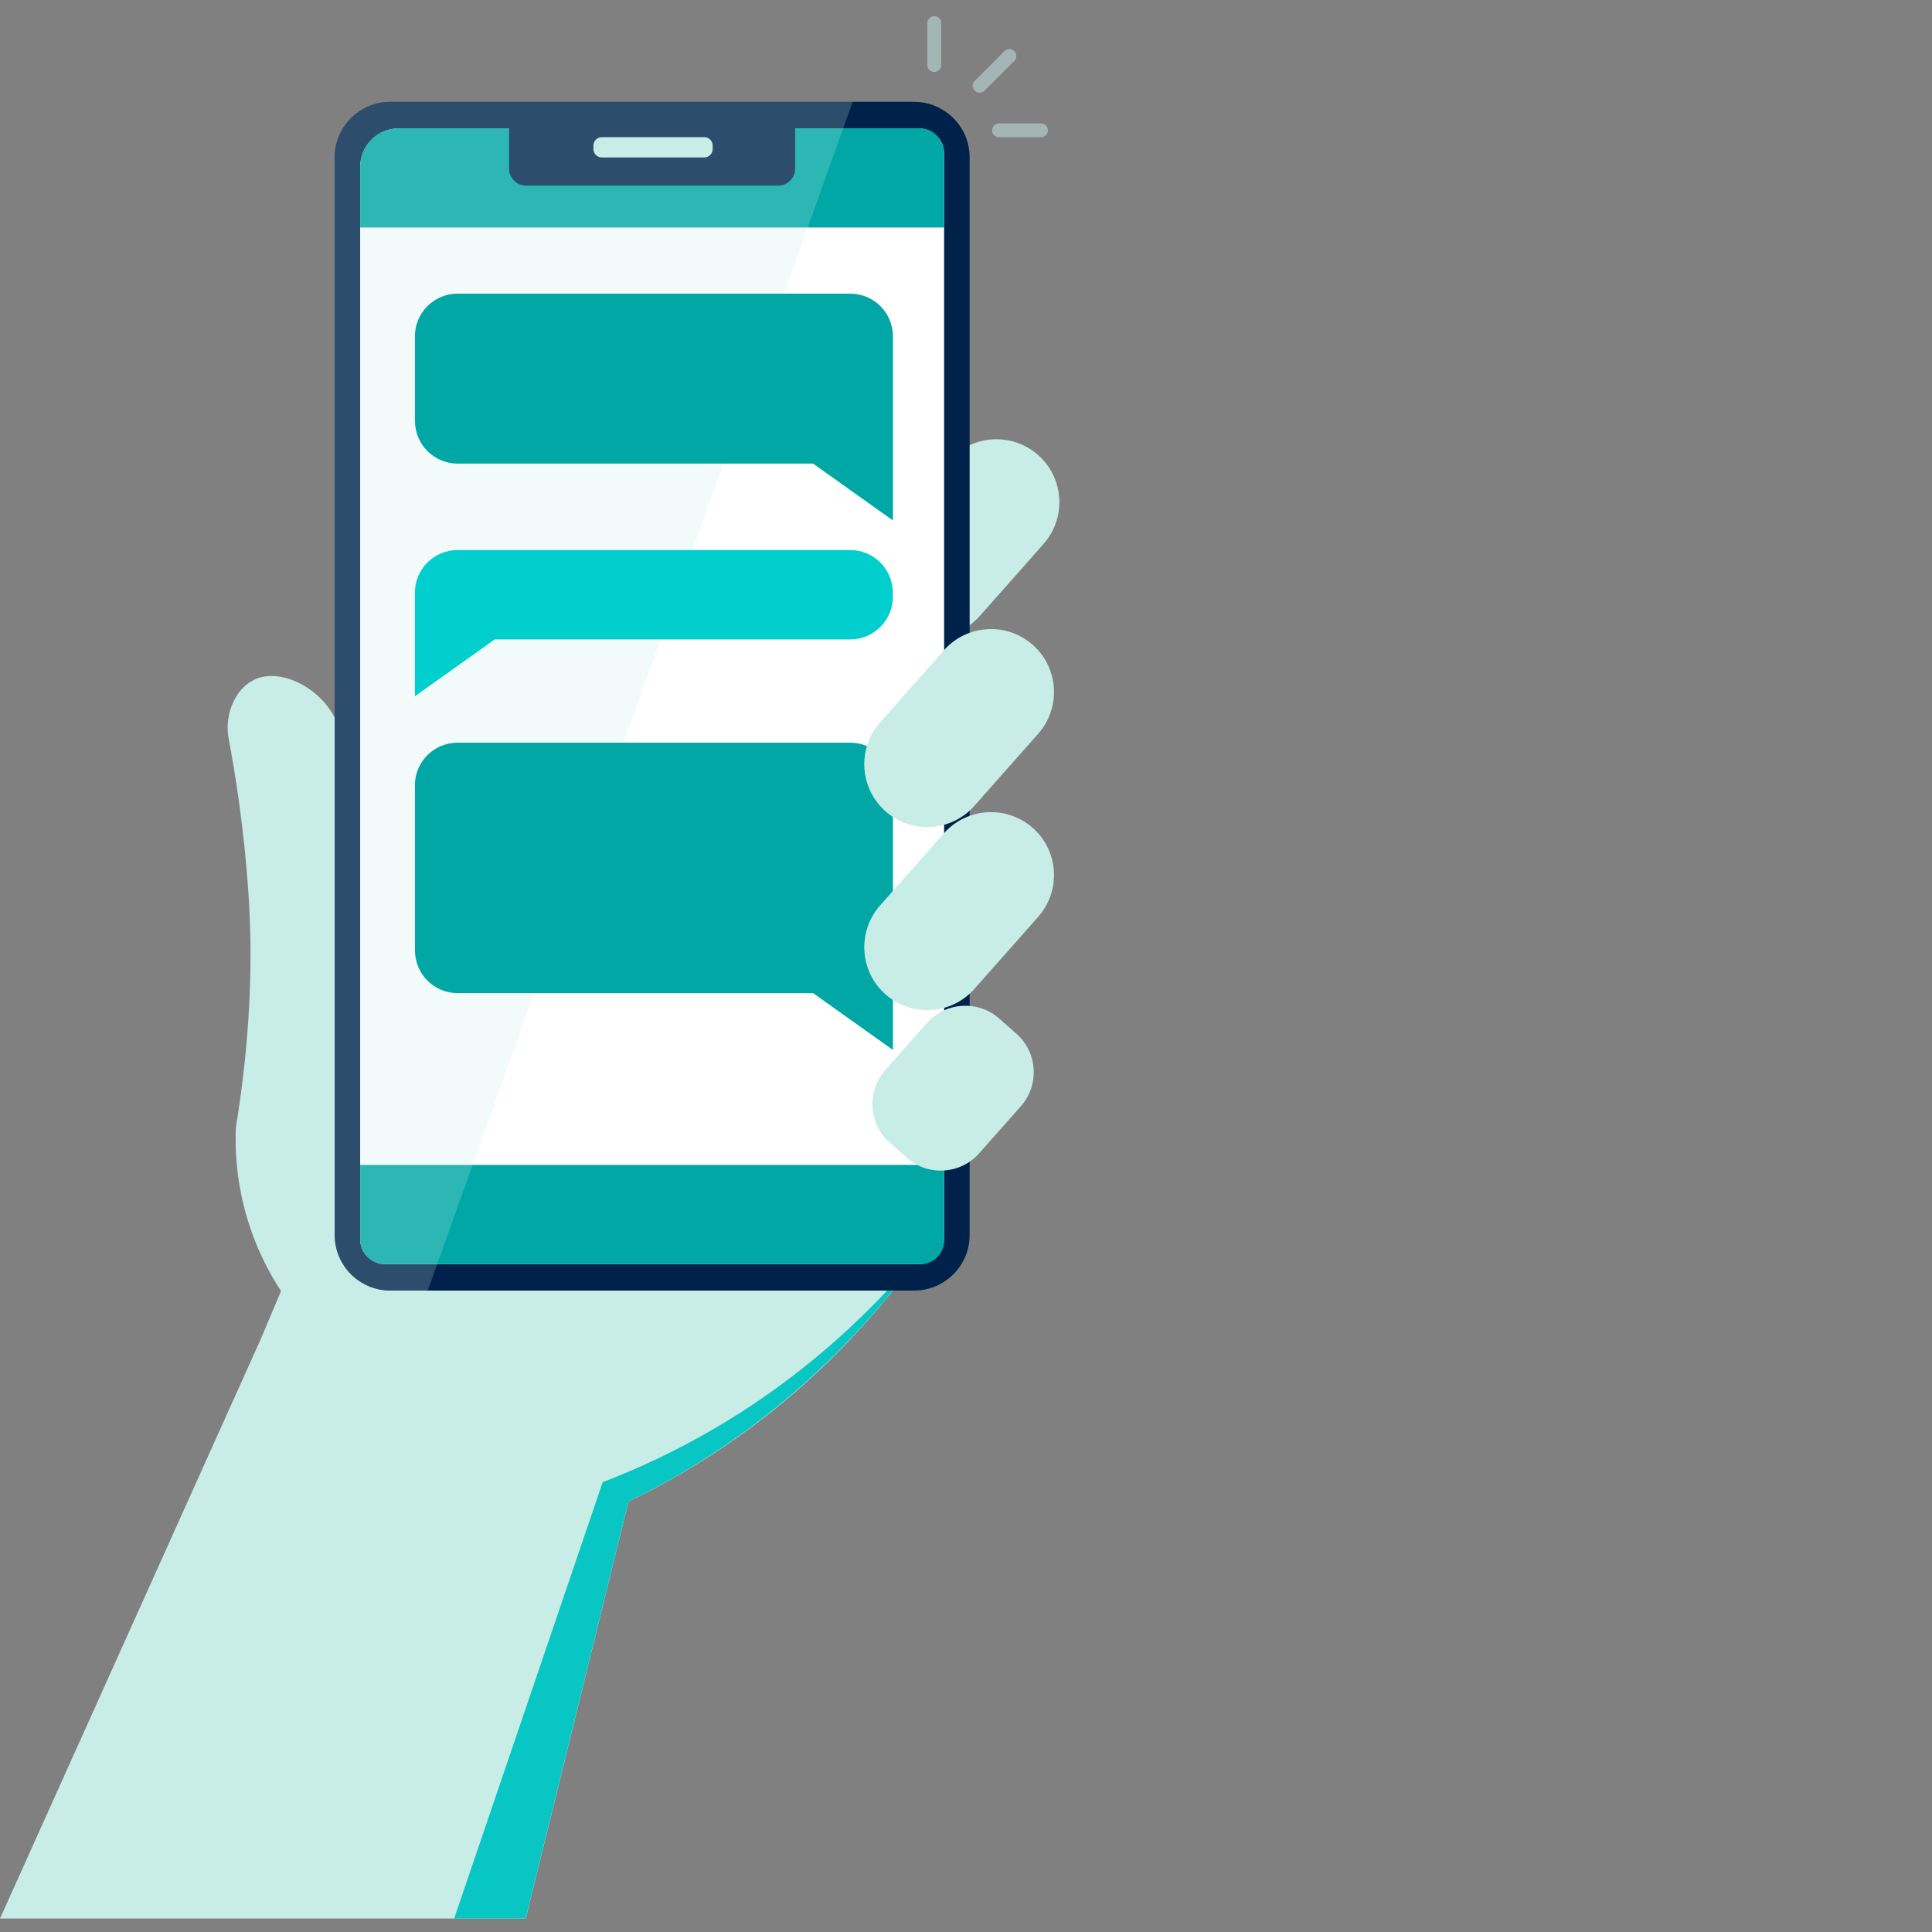 <svg xmlns="http://www.w3.org/2000/svg" width="180" height="180" viewBox="0 0 180 180" fill="none"><rect x="0" y="0" width="180" height="180" fill="#808080" stroke="none"/><path d="M48.983 178.748L58.553 139.905C62.737 137.88 67.823 134.918 73.028 130.59C81.082 123.9 86.145 116.693 89.168 111.518C69.735 96.465 50.617 81.915 31.185 66.863C29.573 63.78 25.837 62.198 23.602 63.368C22.74 63.818 22.17 64.538 21.802 65.273C21.24 66.383 21.082 67.658 21.315 68.88C21.615 70.478 21.953 72.428 22.26 74.655C23.07 80.475 23.25 84.9 23.28 85.755C23.438 89.985 23.363 96.608 21.975 105.045C21.892 106.973 21.997 109.8 22.898 113.048C23.79 116.25 25.133 118.688 26.183 120.285L24.27 124.815L0 178.748H48.983Z" fill="#C8EDE7"></path><path d="M42.312 178.748L56.15 138.09C59.45 136.823 63.095 135.143 66.897 132.893C75.875 127.575 82.115 121.2 86.172 116.213C83.255 120.405 78.867 125.768 72.575 130.913C67.49 135.075 62.562 137.94 58.542 139.905C55.355 152.85 52.167 165.803 48.972 178.748H42.305H42.312Z" fill="#08C6C4"></path><path d="M97.226 50.678L91.278 57.398C89.133 59.82 85.428 60.045 82.998 57.9C80.576 55.755 80.351 52.05 82.496 49.62L88.443 42.9C90.588 40.478 94.293 40.253 96.723 42.398C99.146 44.543 99.371 48.248 97.226 50.678Z" fill="#C8EDE7"></path><path d="M85.157 9.487H36.362C33.5 9.487 31.18 11.808 31.18 14.67V115.057C31.18 117.92 33.5 120.24 36.362 120.24H85.157C88.019 120.24 90.34 117.92 90.34 115.057V14.67C90.34 11.808 88.019 9.487 85.157 9.487Z" fill="#002149"></path><path d="M37.147 11.962H85.62C86.91 11.962 87.96 13.012 87.96 14.302V115.44C87.96 116.73 86.91 117.78 85.62 117.78H35.895C34.605 117.78 33.555 116.73 33.555 115.44V15.555C33.555 13.575 35.167 11.962 37.147 11.962Z" fill="white"></path><path d="M87.96 14.295C87.96 13.005 86.91 11.955 85.62 11.955H37.147C35.16 11.955 33.555 13.56 33.555 15.547V21.195H87.96V14.287V14.295Z" fill="#00A7A5"></path><path d="M33.555 115.44C33.555 116.73 34.605 117.78 35.895 117.78H85.77C86.977 117.78 87.96 116.797 87.96 115.59V108.532H33.555V115.44Z" fill="#00A7A5"></path><path d="M47.43 11.625H74.085V15.713C74.085 16.582 73.38 17.295 72.502 17.295H49.012C48.142 17.295 47.43 16.59 47.43 15.713V11.625Z" fill="#002149"></path><path d="M65.617 12.78H56.069C55.638 12.78 55.289 13.129 55.289 13.56V13.89C55.289 14.321 55.638 14.67 56.069 14.67H65.617C66.047 14.67 66.397 14.321 66.397 13.89V13.56C66.397 13.129 66.047 12.78 65.617 12.78Z" fill="#C8EDE7"></path><path opacity="0.22" d="M79.442 9.487H36.37C33.505 9.487 31.188 11.805 31.188 14.67V115.057C31.188 117.922 33.505 120.24 36.37 120.24H39.85L79.442 9.487Z" fill="#C8EDE7"></path><path d="M38.664 31.327V39.225C38.664 41.415 40.441 43.192 42.631 43.192H75.751L83.191 48.487V31.327C83.191 29.137 81.414 27.36 79.224 27.36H42.624C40.434 27.36 38.656 29.137 38.656 31.327H38.664Z" fill="#00A7A5"></path><path d="M38.664 73.162V88.56C38.664 90.75 40.441 92.527 42.631 92.527H75.751L83.191 97.822V73.162C83.191 70.972 81.414 69.195 79.224 69.195H42.624C40.434 69.195 38.656 70.972 38.656 73.162H38.664Z" fill="#00A7A5"></path><path d="M83.184 55.215V55.605C83.184 57.795 81.406 59.572 79.216 59.572H46.096L38.656 64.867V55.215C38.656 53.025 40.434 51.247 42.624 51.247H79.216C81.406 51.247 83.184 53.025 83.184 55.215Z" fill="#00CFCE"></path><path d="M96.726 68.362L90.778 75.082C88.633 77.505 84.928 77.73 82.498 75.585C80.076 73.44 79.851 69.735 81.996 67.305L87.943 60.585C90.088 58.162 93.793 57.937 96.223 60.082C98.646 62.227 98.871 65.932 96.726 68.362Z" fill="#C8EDE7"></path><path d="M96.726 85.418L90.778 92.138C88.633 94.56 84.928 94.785 82.498 92.64C80.076 90.495 79.851 86.79 81.996 84.36L87.943 77.64C90.088 75.218 93.793 74.993 96.223 77.138C98.646 79.282 98.871 82.987 96.726 85.418Z" fill="#C8EDE7"></path><path d="M86.356 95.317L82.477 99.696C80.725 101.675 80.908 104.699 82.887 106.451L84.476 107.858C86.454 109.61 89.478 109.427 91.23 107.448L95.109 103.069C96.861 101.091 96.678 98.067 94.699 96.314L93.11 94.907C91.132 93.155 88.108 93.338 86.356 95.317Z" fill="#C8EDE7"></path><g opacity="0.7"><path opacity="0.7" d="M87.043 6.713C86.683 6.713 86.398 6.42 86.398 6.067V2.145C86.398 1.785 86.691 1.5 87.043 1.5C87.396 1.5 87.688 1.792 87.688 2.145V6.06C87.688 6.42 87.396 6.705 87.043 6.705V6.713Z" fill="#C8EDE7"></path><path opacity="0.7" d="M91.274 8.633C91.109 8.633 90.944 8.573 90.816 8.445C90.561 8.19 90.561 7.785 90.816 7.53L93.584 4.763C93.839 4.508 94.244 4.508 94.499 4.763C94.754 5.018 94.754 5.423 94.499 5.678L91.731 8.445C91.604 8.573 91.439 8.633 91.274 8.633Z" fill="#C8EDE7"></path><path opacity="0.7" d="M96.99 12.788H93.075C92.715 12.788 92.43 12.495 92.43 12.143C92.43 11.79 92.722 11.498 93.075 11.498H96.99C97.35 11.498 97.635 11.79 97.635 12.143C97.635 12.495 97.342 12.788 96.99 12.788Z" fill="#C8EDE7"></path></g></svg>